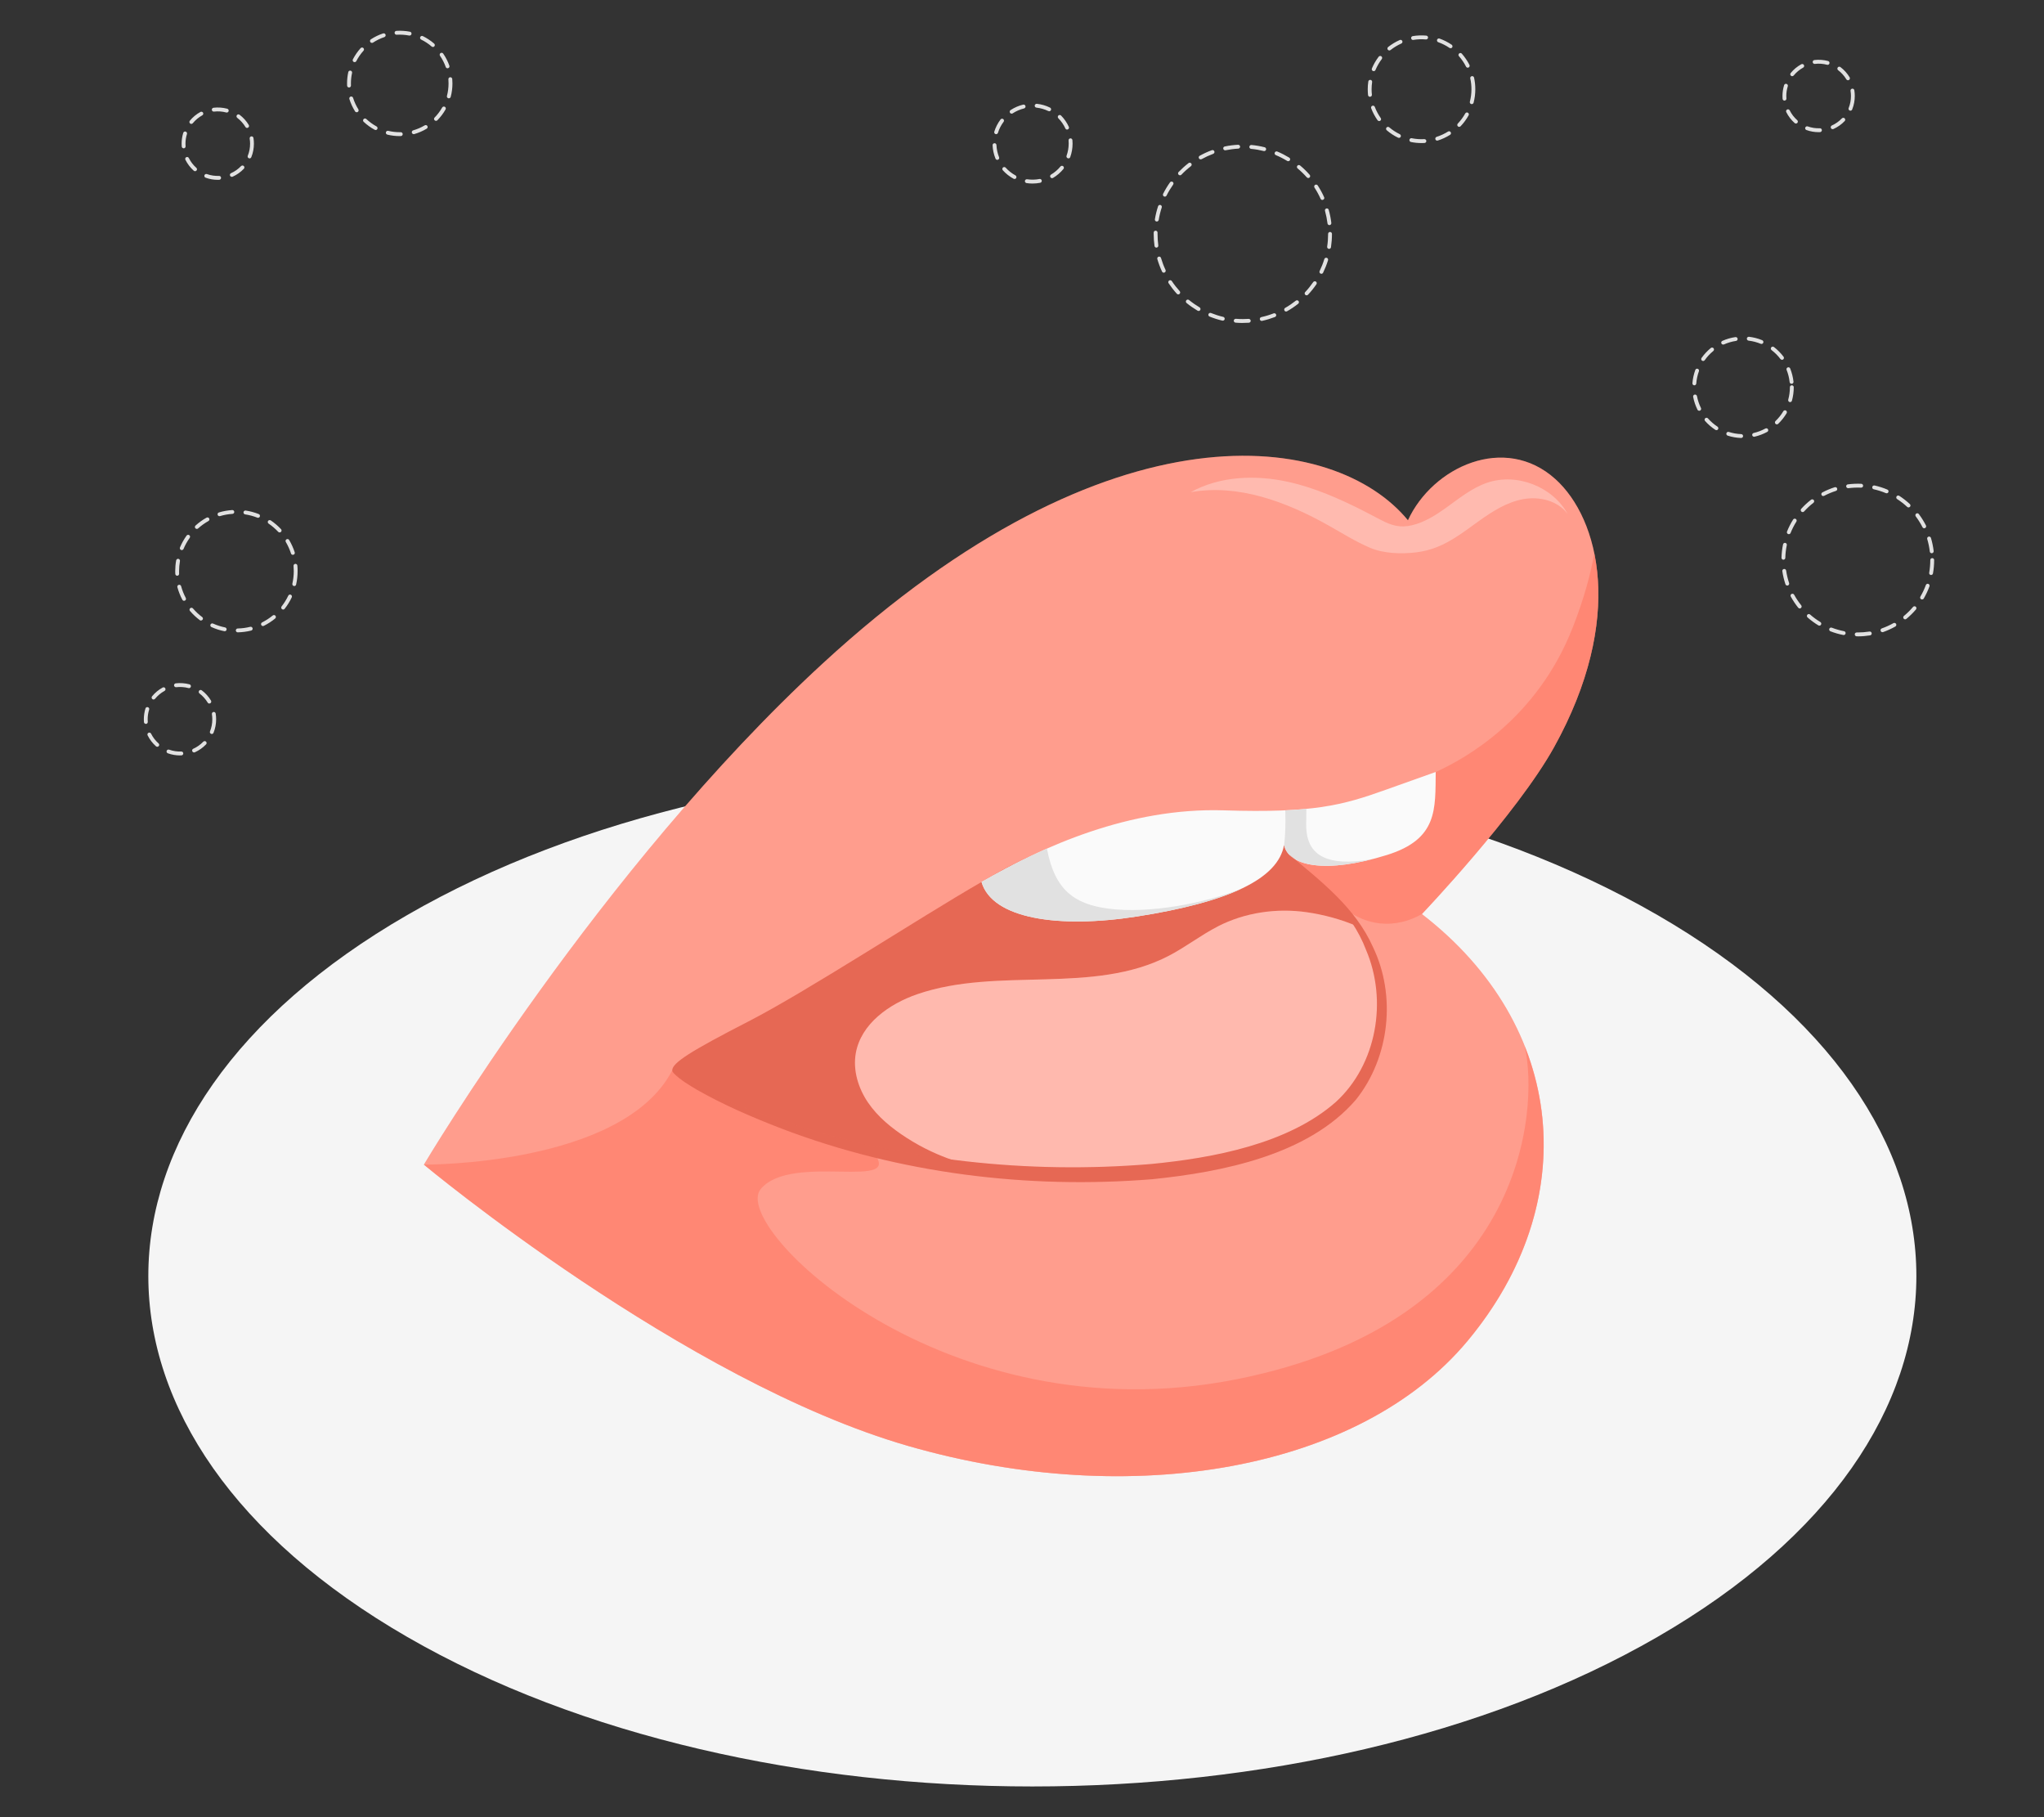 <?xml version="1.0" encoding="UTF-8"?>
<svg id="Layer_2" data-name="Layer 2" xmlns="http://www.w3.org/2000/svg" viewBox="0 0 540 480">
  <rect x="0" y="0" width="540" height="480" fill="#333333" stroke="none"/>
  <defs>
    <style>
      .cls-1, .cls-2, .cls-3, .cls-4, .cls-5, .cls-6, .cls-7, .cls-8, .cls-9, .cls-10 {
        stroke-width: 0px;
      }

      .cls-1, .cls-8 {
        fill: #ff735d;
      }

      .cls-2 {
        fill: #e1e1e1;
      }

      .cls-4, .cls-8 {
        opacity: .5;
      }

      .cls-4, .cls-10 {
        fill: #fff;
      }

      .cls-5 {
        fill: #f5f5f5;
      }

      .cls-6 {
        fill: none;
      }

      .cls-7 {
        fill: #fafafa;
      }

      .cls-11, .cls-9 {
        opacity: .1;
      }

      .cls-10 {
        opacity: .3;
      }
    </style>
  </defs>
  <g id="Layer_2-2" data-name="Layer 2">
    <g>
      <g>
        <path id="Floor" class="cls-5" d="m107.59,241.7c-91.21,52.66-91.2,138.04,0,190.69,91.21,52.66,239.09,52.66,330.29,0,91.21-52.66,91.2-138.04,0-190.69-91.21-52.66-239.09-52.66-330.29,0Z"/>
        <g id="Circles">
          <path class="cls-2" d="m328.37,85.31c-.66.01-1.3-.03-1.95-.08-.28-.02-.49-.27-.47-.55.02-.28.28-.49.55-.47.62.05,1.25.07,1.87.07.51,0,1.01-.02,1.51-.05.25,0,.52.19.54.48.02.28-.19.52-.48.54-.52.03-1.05.05-1.58.05Zm4.97-.54c-.23,0-.45-.16-.5-.4-.06-.28.11-.55.39-.61,1.1-.24,2.19-.57,3.24-.98.27-.1.56.03.66.29.1.26-.03.56-.29.66-1.1.42-2.24.77-3.39,1.02-.04,0-.07.01-.11.01Zm-10.3-.07s-.08,0-.12-.01c-1.15-.27-2.28-.63-3.37-1.07-.26-.11-.39-.4-.28-.66.1-.26.41-.39.66-.28,1.05.42,2.13.77,3.23,1.02.27.06.44.34.38.61-.05.23-.26.39-.5.39Zm16.74-2.41c-.18,0-.35-.09-.44-.26-.14-.24-.06-.56.19-.7.98-.56,1.92-1.2,2.8-1.9.22-.17.54-.14.72.08.18.22.14.54-.08.72-.92.73-1.91,1.4-2.93,1.98-.08.05-.17.07-.25.07Zm-23.14-.16c-.09,0-.18-.02-.26-.07-1.01-.6-1.99-1.28-2.9-2.02-.22-.18-.25-.5-.07-.72.18-.22.5-.25.72-.07.87.71,1.81,1.36,2.78,1.94.24.14.32.46.18.7-.1.16-.27.25-.44.25Zm28.55-4.12c-.13,0-.25-.05-.35-.14-.21-.19-.22-.52-.02-.72.77-.82,1.48-1.71,2.12-2.64.16-.23.48-.29.71-.13.23.16.29.48.13.71-.67.97-1.41,1.9-2.22,2.76-.1.11-.24.16-.37.16Zm-33.9-.24c-.14,0-.28-.06-.38-.17-.79-.87-1.52-1.81-2.18-2.79-.16-.23-.09-.55.14-.71.23-.16.55-.09.71.14.62.94,1.33,1.83,2.08,2.67.19.21.17.53-.03.72-.1.09-.22.13-.34.13Zm37.8-5.45c-.07,0-.15-.02-.22-.05-.25-.12-.36-.43-.24-.68.49-1.01.91-2.07,1.24-3.15.08-.27.37-.42.64-.34.27.08.42.37.34.64-.35,1.13-.79,2.23-1.3,3.29-.09.18-.27.29-.46.29Zm-41.63-.29c-.19,0-.38-.11-.46-.29-.5-1.07-.92-2.18-1.25-3.31-.08-.27.07-.55.34-.63.28-.08.55.07.63.34.32,1.08.72,2.14,1.2,3.16.12.26,0,.56-.25.68-.07.03-.14.05-.22.05Zm43.67-6.3s-.05,0-.08,0c-.28-.04-.47-.3-.43-.58.17-1.11.25-2.24.25-3.37,0-.28.23-.51.51-.51s.51.23.51.51c0,1.18-.09,2.37-.26,3.53-.04.25-.26.43-.5.43Zm-45.62-.32c-.25,0-.47-.19-.5-.44-.14-1.05-.22-2.13-.22-3.2v-.33c0-.28.23-.51.51-.51h0c.28,0,.51.23.51.52v.32c0,1.02.07,2.05.2,3.06.04.28-.16.54-.44.57-.02,0-.05,0-.07,0Zm45.71-5.94c-.25,0-.47-.19-.51-.45-.14-1.12-.36-2.23-.66-3.32-.08-.27.08-.55.35-.63.27-.08.55.08.63.35.32,1.13.55,2.3.69,3.47.03.28-.17.53-.44.57-.02,0-.04,0-.06,0Zm-45.61-.96s-.06,0-.08,0c-.28-.05-.47-.31-.42-.59.19-1.16.47-2.32.84-3.44.09-.27.38-.42.64-.33.27.09.41.37.33.64-.35,1.07-.62,2.18-.8,3.29-.04.25-.26.43-.5.43Zm43.75-5.69c-.19,0-.38-.11-.47-.3-.46-1.03-1.01-2.03-1.62-2.97-.15-.24-.08-.55.15-.71.24-.15.55-.09.71.15.64.98,1.21,2.03,1.69,3.1.12.26,0,.56-.26.67-.07.03-.14.05-.21.05Zm-41.62-.88c-.08,0-.16-.02-.23-.05-.25-.13-.35-.43-.23-.69.53-1.05,1.14-2.07,1.82-3.03.16-.23.48-.28.71-.12.23.16.28.48.12.71-.65.92-1.24,1.89-1.74,2.9-.09.18-.27.28-.46.28Zm37.88-4.92c-.14,0-.28-.06-.38-.17-.75-.85-1.56-1.64-2.43-2.36-.22-.18-.24-.5-.06-.72.18-.21.5-.24.72-.06.9.75,1.75,1.58,2.53,2.47.19.21.17.53-.04.72-.1.09-.22.13-.34.13Zm-33.89-.72c-.13,0-.25-.05-.35-.14-.2-.2-.21-.52-.01-.72.82-.85,1.7-1.64,2.63-2.36.22-.17.54-.13.72.09.17.22.13.54-.09.72-.89.68-1.74,1.44-2.52,2.26-.1.1-.23.16-.37.16Zm28.6-3.72c-.09,0-.18-.02-.27-.07-.96-.59-1.98-1.11-3.01-1.54-.26-.11-.38-.41-.27-.67.11-.26.41-.38.67-.27,1.08.45,2.14,1,3.15,1.61.24.15.32.46.17.7-.1.16-.26.24-.44.24Zm-23.13-.49c-.18,0-.35-.09-.45-.26-.14-.25-.05-.56.2-.69,1.03-.57,2.11-1.07,3.21-1.47.27-.1.56.04.66.3.1.26-.04.56-.3.66-1.05.39-2.09.87-3.07,1.41-.08.04-.16.06-.25.06Zm16.77-2.18s-.08,0-.12-.02c-1.09-.27-2.21-.47-3.33-.57-.28-.03-.49-.28-.46-.56.03-.28.3-.49.56-.46,1.17.11,2.35.31,3.49.6.27.07.44.35.37.62-.06.23-.27.39-.5.39Zm-10.3-.21c-.24,0-.45-.17-.5-.41-.06-.28.12-.55.4-.6,1.15-.24,2.33-.39,3.51-.45.28,0,.52.2.54.48.01.28-.2.52-.48.54-1.13.06-2.26.21-3.36.43-.03,0-.07.01-.1.01Z"/>
          <path class="cls-2" d="m105.6,35.95c-1.11,0-2.21-.13-3.27-.39-.27-.07-.44-.34-.38-.62.07-.27.34-.44.62-.38.99.24,2,.36,3.03.36h.27s0,0,.01,0c.28,0,.5.22.51.5,0,.28-.22.52-.5.52h-.29Zm3.7-.52c-.22,0-.43-.15-.49-.37-.08-.27.08-.55.35-.63,1.07-.31,2.09-.75,3.05-1.32.24-.14.56-.07.7.18.14.24.06.56-.18.7-1.03.62-2.14,1.09-3.29,1.43-.05.01-.09.02-.14.02Zm-10.07-1.09c-.08,0-.17-.02-.24-.06-1.05-.57-2.03-1.28-2.91-2.1-.21-.19-.22-.52-.02-.72.19-.21.52-.21.72-.02.81.76,1.72,1.42,2.69,1.95.25.13.34.44.21.69-.09.17-.27.27-.45.27Zm15.95-2.42c-.13,0-.26-.05-.36-.15-.2-.2-.21-.52,0-.72.78-.8,1.45-1.69,2-2.65.14-.24.45-.33.7-.19.25.14.33.45.19.7-.59,1.04-1.32,2-2.16,2.86-.1.1-.23.15-.36.15Zm-20.95-2.27c-.17,0-.34-.08-.43-.24-.64-1.02-1.14-2.11-1.5-3.26-.08-.27.07-.56.34-.64.27-.08.56.07.64.34.33,1.06.8,2.08,1.39,3.02.15.24.08.55-.16.7-.08.05-.18.08-.27.08Zm24.34-3.68s-.09,0-.13-.02c-.27-.07-.44-.35-.36-.62.28-1.07.42-2.18.42-3.29,0-.37-.01-.73-.04-1.09-.02-.28.19-.53.47-.55.25-.03.53.18.55.47.03.39.05.78.05,1.17,0,1.2-.15,2.4-.46,3.55-.06.23-.27.38-.49.38Zm-26.36-2.86c-.27,0-.5-.21-.51-.49,0-.19-.01-.39-.01-.59,0-1.01.11-2.01.32-2.98.06-.28.33-.45.61-.39.28.06.45.33.39.61-.2.9-.3,1.83-.3,2.77,0,.18,0,.36.01.54.01.28-.21.52-.49.53,0,0-.02,0-.02,0Zm26.03-5.07c-.21,0-.41-.13-.48-.34-.37-1.05-.88-2.04-1.51-2.96-.16-.23-.1-.55.13-.71.23-.16.55-.1.71.13.68.99,1.23,2.06,1.63,3.19.09.27-.04.56-.31.65-.06.02-.11.03-.17.03Zm-24.56-1.62c-.08,0-.16-.02-.23-.06-.25-.13-.35-.44-.22-.69.55-1.06,1.23-2.06,2.04-2.95.19-.21.51-.23.72-.04.21.19.23.51.04.72-.75.83-1.38,1.75-1.89,2.73-.09.18-.27.28-.45.28Zm20.68-4.02c-.12,0-.24-.04-.33-.12-.84-.73-1.77-1.34-2.77-1.83-.25-.12-.36-.43-.23-.68.13-.25.43-.36.68-.23,1.08.53,2.08,1.19,2.99,1.98.21.18.24.51.05.72-.1.12-.24.18-.39.18Zm-16.1-1.07c-.17,0-.33-.08-.43-.23-.15-.24-.09-.55.15-.71,1-.66,2.09-1.19,3.23-1.56.27-.09.56.06.65.32.09.27-.06.56-.32.65-1.05.35-2.06.84-2.99,1.45-.09.06-.18.08-.28.08Zm9.95-1.94s-.07,0-.1,0c-1.09-.21-2.22-.28-3.32-.22-.31.02-.52-.2-.54-.48-.02-.28.2-.52.48-.54,1.18-.07,2.4,0,3.58.23.28.05.46.32.4.6-.05.24-.26.41-.5.41Z"/>
          <path class="cls-2" d="m490.81,168.08h-.3c-.28,0-.51-.24-.5-.52,0-.28.2-.49.52-.5h.28c1.03,0,2.07-.08,3.08-.24.28-.05.54.14.59.42.05.28-.14.54-.42.59-1.06.17-2.16.26-3.24.26Zm-3.73-.35s-.06,0-.1,0c-1.16-.22-2.31-.55-3.41-.98-.26-.1-.39-.4-.29-.66.1-.26.39-.39.66-.29,1.05.4,2.14.71,3.24.93.28.05.46.32.4.6-.05.24-.26.41-.5.41Zm10.24-.75c-.21,0-.41-.13-.48-.34-.09-.27.05-.56.31-.65,1.06-.37,2.09-.84,3.07-1.39.24-.14.56-.05.7.19.14.25.05.56-.19.7-1.03.58-2.12,1.07-3.23,1.47-.06.02-.11.03-.17.03Zm-16.67-1.72c-.09,0-.18-.02-.26-.07-1.01-.61-1.97-1.32-2.86-2.1-.21-.19-.23-.51-.05-.72.19-.21.51-.23.72-.05.84.74,1.76,1.41,2.72,1.99.24.15.32.46.17.7-.1.16-.26.25-.44.25Zm22.67-1.66c-.15,0-.29-.06-.39-.19-.18-.22-.15-.54.07-.72.87-.71,1.67-1.51,2.4-2.37.18-.22.51-.24.72-.06.21.18.24.5.06.72-.77.9-1.62,1.74-2.53,2.49-.09.08-.21.12-.32.12Zm-27.85-2.88c-.15,0-.3-.07-.4-.19-.74-.92-1.4-1.92-1.97-2.95-.14-.25-.04-.56.2-.69.25-.13.56-.04.69.2.54.98,1.16,1.92,1.87,2.8.18.22.14.54-.08.72-.09.08-.21.11-.32.11Zm32.32-2.37c-.09,0-.18-.02-.26-.07-.24-.14-.33-.46-.18-.7.57-.97,1.05-1.99,1.44-3.05.1-.26.39-.4.65-.3.26.1.4.39.3.66-.41,1.11-.92,2.19-1.51,3.21-.09.16-.27.25-.44.25Zm-35.62-3.68c-.21,0-.41-.14-.48-.35-.37-1.12-.65-2.28-.82-3.45-.04-.28.15-.54.43-.58.28-.04.54.15.58.43.16,1.11.42,2.21.78,3.28.09.27-.06.56-.32.65-.05.02-.11.03-.16.03Zm38-2.79s-.06,0-.09,0c-.28-.05-.46-.31-.41-.59.19-1.1.29-2.23.29-3.36,0-.28.23-.51.51-.51s.51.23.51.51c0,1.19-.1,2.38-.31,3.53-.04.25-.26.42-.5.42Zm-39-4.03h-.02c-.28,0-.5-.24-.5-.53.03-1.19.17-2.37.41-3.52.06-.28.32-.45.6-.4.28.06.45.33.39.6-.23,1.09-.36,2.22-.39,3.35,0,.28-.24.5-.51.5Zm39.17-1.71c-.26,0-.48-.19-.51-.45-.13-1.12-.36-2.23-.68-3.3-.08-.27.07-.55.34-.64.27-.08.56.07.64.34.34,1.13.58,2.3.72,3.47.03.28-.17.53-.45.57-.02,0-.04,0-.06,0Zm-37.76-5.04c-.06,0-.13-.01-.19-.04-.26-.11-.39-.4-.28-.66.44-1.1.98-2.16,1.61-3.16.15-.24.46-.31.7-.16.24.15.31.46.16.7-.6.95-1.11,1.96-1.53,3-.08.2-.27.32-.47.32Zm35.78-1.56c-.19,0-.36-.1-.46-.28-.51-1-1.11-1.96-1.78-2.86-.17-.23-.12-.55.1-.72.22-.17.54-.13.71.1.71.95,1.34,1.96,1.88,3.01.13.25.03.56-.22.69-.07.04-.15.06-.23.06Zm-32.12-4.28c-.12,0-.24-.04-.34-.13-.21-.19-.23-.51-.04-.72.79-.88,1.67-1.69,2.6-2.41.22-.17.54-.13.72.09.17.22.13.54-.09.72-.89.69-1.72,1.46-2.47,2.29-.1.11-.24.17-.38.17Zm27.97-1.22c-.12,0-.25-.05-.35-.14-.82-.77-1.72-1.46-2.66-2.07-.24-.15-.3-.47-.15-.71.15-.24.47-.3.71-.15.99.64,1.93,1.38,2.8,2.18.21.19.22.52.03.72-.1.11-.24.16-.37.16Zm-22.53-3.01c-.18,0-.36-.1-.45-.27-.13-.25-.04-.56.21-.69,1.05-.55,2.15-1.01,3.27-1.37.27-.09.56.06.64.33.09.27-.06.56-.33.64-1.07.34-2.11.78-3.11,1.3-.08.04-.16.06-.24.06Zm16.75-.73c-.07,0-.13-.01-.2-.04-1.03-.43-2.11-.78-3.21-1.02-.28-.06-.45-.33-.39-.61.06-.27.33-.45.61-.39,1.16.26,2.29.62,3.38,1.08.26.11.38.41.27.67-.08.2-.27.31-.47.31Zm-10.18-1.35c-.25,0-.47-.19-.51-.44-.04-.28.16-.54.44-.57,1.17-.15,2.37-.2,3.54-.15.28.01.5.25.49.53-.01.28-.23.49-.53.49-1.11-.05-2.25,0-3.36.14-.02,0-.04,0-.07,0Z"/>
          <path class="cls-2" d="m459.98,115.69s-.01,0-.02,0c-1.2-.05-2.39-.25-3.53-.62-.27-.09-.42-.37-.33-.64.08-.27.37-.42.64-.33,1.05.33,2.15.53,3.27.57.28.01.5.25.49.53-.01.27-.24.49-.51.49Zm3.44-.32c-.23,0-.44-.16-.5-.39-.06-.27.11-.55.38-.61,1.08-.25,2.12-.65,3.1-1.18.25-.13.56-.04.69.2.13.25.04.56-.2.69-1.06.57-2.19,1-3.36,1.27-.04,0-.08.01-.12.01Zm-9.96-1.75c-.1,0-.19-.03-.28-.08-1.01-.66-1.92-1.44-2.72-2.34-.19-.21-.17-.53.04-.72.21-.19.53-.17.72.04.74.83,1.58,1.56,2.51,2.17.24.15.3.47.15.71-.1.15-.26.23-.43.23Zm15.97-1.52c-.13,0-.27-.05-.37-.16-.2-.2-.19-.53.01-.72.8-.77,1.5-1.64,2.06-2.6.14-.24.46-.32.7-.18.24.14.32.46.18.7-.62,1.03-1.37,1.98-2.23,2.81-.1.1-.23.14-.35.14Zm-20.52-3.6c-.19,0-.37-.1-.46-.28-.53-1.08-.92-2.22-1.14-3.4-.05-.28.13-.54.41-.6.27-.05.54.13.6.41.21,1.09.56,2.15,1.05,3.14.12.25.02.56-.23.68-.07.04-.15.05-.23.05Zm24.02-2.28s-.09,0-.14-.02c-.27-.07-.43-.36-.36-.63.29-1.06.44-2.17.44-3.29,0-.28.23-.51.51-.51s.51.23.51.51c0,1.21-.16,2.41-.48,3.56-.06.23-.27.37-.49.37Zm-25.3-4.44s-.03,0-.04,0c-.28-.02-.49-.27-.47-.55.09-1.2.35-2.38.76-3.51.1-.27.39-.4.65-.3.27.1.4.39.3.65-.38,1.04-.61,2.13-.7,3.24-.02.27-.24.47-.51.47Zm25.68-.4c-.26,0-.48-.19-.51-.45-.12-1.11-.39-2.19-.8-3.22-.1-.26.02-.56.29-.66.26-.11.56.02.66.29.44,1.11.74,2.29.87,3.48.03.28-.17.53-.45.56-.02,0-.04,0-.06,0Zm-23.36-6.03c-.1,0-.21-.03-.3-.09-.23-.16-.28-.48-.12-.71.69-.98,1.52-1.86,2.45-2.63.22-.18.54-.15.72.07.18.22.15.54-.07.72-.86.71-1.62,1.52-2.26,2.43-.1.14-.26.22-.42.22Zm20.83-.32c-.15,0-.31-.07-.41-.2-.67-.89-1.46-1.68-2.34-2.35-.22-.17-.27-.49-.09-.72.17-.22.49-.27.72-.09.95.73,1.8,1.59,2.53,2.55.17.23.13.55-.1.72-.09.07-.2.1-.31.1Zm-15.54-4.02c-.2,0-.38-.11-.47-.3-.11-.26,0-.56.26-.67,1.1-.49,2.26-.83,3.45-1,.28-.03.54.15.58.43.04.28-.15.54-.43.58-1.1.16-2.17.48-3.18.93-.07.03-.14.04-.21.04Zm10.11-.16c-.06,0-.13-.01-.19-.04-1.03-.42-2.11-.7-3.21-.83-.28-.03-.48-.29-.45-.57.03-.28.29-.48.57-.45,1.2.14,2.37.44,3.48.9.26.11.39.4.28.67-.08.2-.27.32-.47.32Z"/>
          <path class="cls-2" d="m375.56,37.79c-.94,0-1.89-.09-2.8-.28-.28-.06-.46-.32-.4-.6.06-.28.33-.46.6-.4,1.08.22,2.21.3,3.32.24.29-.01.52.2.54.48.01.28-.2.52-.48.54-.26.01-.51.02-.77.02Zm4.14-.64c-.22,0-.42-.14-.49-.36-.08-.27.06-.56.33-.64,1.06-.34,2.07-.81,3.02-1.4.24-.15.55-.08.7.16.15.24.08.55-.16.7-1.02.64-2.11,1.15-3.25,1.51-.05.02-.1.02-.15.02Zm-10.12-.73c-.07,0-.15-.02-.22-.05-1.08-.52-2.09-1.18-3-1.96-.21-.18-.24-.5-.06-.72.18-.21.5-.24.72-.06.85.72,1.79,1.33,2.79,1.82.25.12.36.43.24.68-.09.18-.27.29-.46.29Zm15.92-2.91c-.13,0-.25-.05-.35-.14-.2-.19-.21-.52-.02-.72.77-.81,1.43-1.71,1.97-2.68.14-.25.45-.34.69-.2.25.14.34.45.2.69-.58,1.05-1.29,2.02-2.12,2.89-.1.11-.24.16-.37.16Zm-21.15-1.53c-.16,0-.32-.08-.42-.22-.69-.98-1.26-2.05-1.68-3.16-.1-.26.03-.56.3-.66.27-.1.56.03.66.3.39,1.04.92,2.02,1.56,2.94.16.23.11.55-.12.71-.09.06-.19.09-.29.09Zm24.47-4.47s-.08,0-.13-.02c-.27-.07-.44-.35-.37-.62.28-1.07.42-2.18.42-3.3,0-.96-.1-1.91-.31-2.84-.06-.28.11-.55.39-.61.28-.06.55.11.61.39.22,1,.33,2.03.33,3.06,0,1.21-.15,2.4-.45,3.55-.06.23-.27.38-.49.38Zm-26.89-1.94c-.26,0-.48-.19-.51-.46-.05-.51-.08-1.03-.08-1.54,0-.68.05-1.37.15-2.04.04-.28.3-.47.58-.43.28.04.47.3.43.58-.09.62-.14,1.26-.14,1.89,0,.48.02.96.08,1.43.03.28-.17.53-.45.56-.02,0-.04,0-.06,0Zm.98-6.78c-.07,0-.13-.01-.2-.04-.26-.11-.38-.41-.27-.67.46-1.1,1.07-2.15,1.79-3.1.17-.22.49-.27.72-.1.22.17.27.49.1.72-.67.89-1.23,1.86-1.66,2.88-.08.2-.27.31-.47.31Zm24.85-.91c-.19,0-.36-.1-.45-.28-.5-.99-1.13-1.91-1.87-2.75-.19-.21-.17-.53.04-.72.21-.19.53-.17.72.05.79.9,1.47,1.9,2.01,2.96.13.25.03.56-.22.69-.07.04-.15.06-.23.06Zm-20.71-4.55c-.15,0-.3-.07-.4-.19-.17-.22-.14-.54.08-.72.94-.74,1.97-1.37,3.07-1.85.26-.11.56,0,.67.26.11.26,0,.56-.26.67-1.01.45-1.97,1.03-2.85,1.72-.09.07-.2.11-.32.11Zm16.17-.59c-.1,0-.2-.03-.29-.09-.92-.63-1.92-1.13-2.96-1.5-.27-.09-.4-.39-.31-.65.09-.27.39-.4.65-.31,1.13.4,2.2.95,3.2,1.62.23.16.29.48.14.71-.1.15-.26.22-.42.22Zm-9.91-2.18c-.25,0-.46-.18-.5-.43-.05-.28.14-.54.42-.59,1.17-.19,2.4-.24,3.58-.13.28.02.49.27.46.55-.02.28-.3.48-.55.46-1.09-.1-2.23-.06-3.32.12-.03,0-.05,0-.08,0Z"/>
          <path class="cls-2" d="m272.79,48.48c-.53,0-1.07-.04-1.59-.12-.28-.04-.47-.3-.43-.58.04-.28.3-.47.58-.43,1.07.16,2.2.14,3.27-.07.27-.06.54.13.6.4.05.28-.13.54-.4.6-.66.13-1.35.2-2.03.2Zm-4.78-1.21c-.08,0-.17-.02-.24-.06-1.07-.58-2.03-1.33-2.84-2.24-.19-.21-.17-.53.04-.72.21-.19.53-.17.72.04.74.82,1.6,1.5,2.57,2.03.25.13.34.44.21.69-.09.17-.27.27-.45.27Zm9.93-.21c-.17,0-.34-.09-.44-.25-.15-.24-.07-.56.18-.7.94-.56,1.78-1.28,2.48-2.13.18-.22.5-.25.72-.07.22.18.25.5.07.72-.78.94-1.7,1.74-2.74,2.36-.08.05-.17.07-.26.07Zm-14.47-4.84c-.2,0-.39-.12-.47-.32-.46-1.13-.72-2.32-.77-3.54-.01-.28.21-.52.49-.53.29-.02.52.21.53.49.05,1.1.28,2.18.69,3.2.11.26-.02.56-.28.67-.06.03-.13.04-.19.04Zm18.78-.4c-.06,0-.12,0-.17-.03-.27-.1-.4-.39-.31-.65.37-1.03.56-2.12.56-3.22,0-.28-.01-.55-.03-.82-.02-.28.18-.53.47-.55.27-.03.53.18.55.47.02.3.04.6.04.91,0,1.23-.21,2.43-.62,3.57-.07.21-.27.34-.48.34Zm-19.08-6.38s-.1,0-.15-.02c-.27-.08-.42-.37-.34-.64.36-1.16.92-2.25,1.65-3.22.17-.23.49-.27.71-.1.23.17.27.49.1.71-.66.88-1.17,1.86-1.49,2.91-.07.22-.27.36-.49.36Zm18.75-1.21c-.19,0-.38-.11-.46-.3-.46-1-1.08-1.9-1.86-2.69-.2-.2-.19-.52,0-.72.2-.2.53-.19.72,0,.86.87,1.55,1.88,2.05,2.98.12.26,0,.56-.25.68-.07.03-.14.05-.21.05Zm-14.66-4.21c-.17,0-.33-.08-.43-.23-.15-.24-.09-.55.15-.71,1.02-.67,2.14-1.16,3.32-1.44.28-.07.55.1.62.38.07.27-.1.55-.38.62-1.07.26-2.08.7-3,1.3-.09.06-.18.08-.28.08Zm9.91-.64c-.07,0-.15-.02-.22-.05-.99-.48-2.05-.78-3.14-.9-.28-.03-.48-.28-.45-.56s.31-.48.56-.45c1.22.13,2.39.46,3.48,1,.25.12.36.43.24.68-.09.18-.27.29-.46.29Z"/>
          <path class="cls-2" d="m57.54,47.5c-1.1,0-2.19-.19-3.22-.56-.27-.09-.4-.39-.31-.65.1-.27.39-.4.65-.31,1.03.37,2.12.52,3.21.49.31-.02.52.21.53.49.01.28-.21.52-.49.53-.12,0-.25,0-.38,0Zm3.71-.79c-.19,0-.38-.11-.47-.3-.12-.26,0-.56.26-.67,1-.45,1.89-1.08,2.65-1.87.2-.2.52-.21.72-.01.2.19.21.52.01.72-.85.89-1.85,1.59-2.97,2.1-.07.03-.14.04-.21.04Zm-9.72-1.49c-.12,0-.24-.04-.34-.13-.92-.82-1.66-1.79-2.21-2.89-.13-.25-.02-.56.23-.68.26-.13.56-.02.68.23.49.98,1.15,1.85,1.98,2.58.21.19.23.51.04.72-.1.11-.24.17-.38.17Zm14.4-3.38c-.06,0-.13-.01-.19-.04-.26-.11-.39-.4-.28-.66.41-1.01.61-2.09.61-3.19,0-.45-.04-.91-.11-1.35-.04-.28.15-.54.42-.58.27-.05.54.15.58.42.08.49.12,1,.12,1.51,0,1.23-.23,2.44-.69,3.57-.08.2-.27.32-.47.32Zm-17.41-2.67c-.26,0-.49-.2-.51-.47-.02-.25-.03-.5-.03-.75,0-.98.15-1.94.43-2.86.09-.27.37-.42.64-.33.27.08.42.37.34.64-.26.82-.39,1.68-.39,2.55,0,.23,0,.45.03.68.02.28-.19.53-.47.55-.01,0-.03,0-.04,0Zm16.77-5.37c-.17,0-.34-.09-.44-.25-.57-.94-1.3-1.75-2.17-2.42-.22-.17-.27-.49-.1-.72.17-.22.49-.27.71-.1.98.74,1.8,1.65,2.43,2.7.14.24.07.56-.17.7-.08.05-.17.07-.26.07Zm-14.75-1.07c-.11,0-.23-.04-.32-.12-.22-.18-.25-.5-.07-.72.78-.95,1.72-1.73,2.8-2.32.24-.13.56-.05.69.2.14.25.04.56-.2.69-.96.53-1.8,1.23-2.5,2.08-.1.12-.25.19-.39.19Zm9.36-3s-.09,0-.13-.02c-1.05-.28-2.17-.36-3.24-.23-.29.03-.53-.17-.57-.45-.03-.28.17-.53.45-.57,1.2-.14,2.45-.05,3.63.26.27.07.43.35.36.63-.06.23-.27.38-.49.38Z"/>
          <path class="cls-2" d="m480.46,34.91c-1.1,0-2.19-.19-3.22-.56-.27-.09-.4-.39-.31-.65.1-.27.39-.4.65-.31,1.03.37,2.12.53,3.21.49.28-.03.52.21.53.49,0,.28-.21.52-.49.53-.12,0-.25,0-.38,0Zm3.71-.79c-.19,0-.38-.11-.47-.3-.12-.26,0-.56.26-.68,1-.45,1.89-1.08,2.65-1.87.2-.2.52-.21.72-.01.2.19.21.52.01.72-.85.89-1.85,1.59-2.97,2.1-.07.03-.14.04-.21.04Zm-9.71-1.49c-.12,0-.24-.04-.34-.13-.92-.82-1.66-1.79-2.21-2.89-.13-.25-.02-.56.23-.68.25-.13.56-.02.68.23.49.98,1.15,1.85,1.98,2.58.21.19.23.51.04.72-.1.11-.24.17-.38.17Zm14.4-3.39c-.06,0-.13-.01-.19-.04-.26-.11-.39-.4-.28-.66.41-1.01.61-2.09.61-3.19,0-.45-.04-.91-.11-1.35-.04-.28.15-.54.42-.58.27-.05.54.15.58.42.08.49.12,1,.12,1.51,0,1.23-.23,2.44-.69,3.57-.08.2-.27.32-.47.32Zm-17.41-2.66c-.26,0-.49-.2-.51-.47-.02-.25-.03-.5-.03-.76,0-.97.15-1.93.43-2.86.08-.27.37-.42.64-.33.27.08.42.37.33.64-.26.82-.39,1.68-.39,2.55,0,.23,0,.45.03.67.02.28-.19.53-.47.55-.01,0-.03,0-.04,0Zm16.77-5.38c-.17,0-.34-.09-.44-.25-.57-.94-1.3-1.75-2.17-2.41-.22-.17-.27-.49-.1-.72.17-.23.49-.27.71-.1.98.74,1.8,1.65,2.43,2.7.14.24.07.56-.17.7-.08.05-.17.07-.26.07Zm-14.75-1.07c-.11,0-.23-.04-.32-.12-.22-.18-.25-.5-.07-.72.78-.95,1.72-1.73,2.8-2.32.25-.13.56-.05.69.2.14.25.05.56-.2.69-.96.53-1.8,1.23-2.5,2.08-.1.12-.25.19-.39.19Zm9.36-3s-.09,0-.13-.02c-1.05-.28-2.17-.36-3.24-.23-.29.03-.53-.17-.57-.45-.03-.28.17-.53.45-.57,1.19-.14,2.45-.05,3.62.26.27.07.43.35.36.63-.06.23-.27.38-.49.38Z"/>
          <path class="cls-2" d="m47.56,199.54c-1.1,0-2.18-.19-3.22-.56-.27-.09-.4-.39-.31-.65.1-.27.39-.4.65-.31,1.03.37,2.14.53,3.21.49.29-.01.52.21.53.49,0,.28-.21.52-.49.53-.12,0-.25,0-.38,0Zm3.71-.79c-.19,0-.38-.11-.47-.3-.12-.26,0-.56.26-.67,1-.45,1.89-1.08,2.65-1.87.2-.2.52-.21.72-.01.2.19.21.52.01.72-.85.89-1.85,1.59-2.97,2.1-.07.03-.14.04-.21.04Zm-9.72-1.49c-.12,0-.24-.04-.34-.13-.92-.82-1.66-1.79-2.21-2.89-.13-.25-.02-.56.23-.68.25-.13.56-.02.68.23.49.98,1.15,1.85,1.98,2.58.21.19.23.51.04.72-.1.11-.24.17-.38.17Zm14.4-3.38c-.06,0-.13-.01-.19-.04-.26-.11-.39-.4-.28-.66.41-1.01.61-2.09.61-3.19,0-.45-.04-.91-.11-1.35-.04-.28.15-.54.42-.58.27-.04.54.15.58.42.08.49.12,1,.12,1.51,0,1.24-.23,2.44-.69,3.57-.08.2-.27.32-.47.32Zm-17.41-2.67c-.26,0-.49-.2-.51-.47-.02-.25-.03-.5-.03-.75,0-.98.15-1.94.43-2.86.08-.27.37-.42.64-.33.27.08.42.37.33.64-.26.82-.39,1.68-.39,2.55,0,.23,0,.45.03.68.02.28-.19.53-.47.55-.01,0-.03,0-.04,0Zm16.77-5.37c-.17,0-.34-.09-.44-.25-.57-.94-1.3-1.75-2.17-2.42-.22-.17-.27-.49-.1-.72.17-.23.49-.27.71-.1.98.74,1.8,1.65,2.43,2.7.14.24.07.56-.17.7-.08.05-.17.07-.26.07Zm-14.75-1.07c-.11,0-.23-.04-.32-.12-.22-.18-.25-.5-.07-.72.78-.95,1.72-1.73,2.8-2.32.25-.14.56-.05.69.2.14.25.04.56-.2.69-.96.53-1.8,1.23-2.5,2.08-.1.12-.25.19-.39.19Zm9.36-3s-.09,0-.13-.02c-1.05-.28-2.18-.36-3.24-.23-.27.03-.53-.17-.57-.45-.03-.28.17-.53.45-.57,1.19-.14,2.45-.05,3.63.26.27.07.43.35.36.63-.06.23-.27.38-.49.38Z"/>
          <path class="cls-2" d="m62.81,167.03c-.28,0-.5-.22-.51-.5,0-.28.22-.52.5-.52,1.12-.02,2.23-.17,3.31-.44.27-.07.55.1.62.37.07.27-.1.55-.37.62-1.15.29-2.34.44-3.54.47h-.01Zm-3.44-.3s-.07,0-.1,0c-1.17-.23-2.31-.6-3.4-1.09-.26-.12-.37-.42-.26-.67.12-.26.42-.37.67-.26,1.02.46,2.09.8,3.18,1.02.28.06.46.32.4.6-.05.24-.26.41-.5.41Zm10.11-1.36c-.19,0-.37-.1-.46-.28-.13-.25-.02-.56.23-.69,1-.5,1.94-1.11,2.8-1.82.22-.18.54-.15.72.07.18.22.15.54-.07.72-.92.76-1.93,1.41-2.99,1.94-.07.04-.15.05-.23.05Zm-16.38-1.45c-.11,0-.21-.03-.3-.1-.95-.71-1.83-1.53-2.61-2.44-.18-.21-.16-.54.06-.72.21-.18.54-.16.72.05.73.85,1.55,1.62,2.44,2.28.23.17.27.49.1.71-.1.13-.25.2-.41.2Zm21.7-2.91c-.11,0-.22-.04-.31-.11-.22-.17-.26-.49-.09-.72.69-.88,1.28-1.84,1.76-2.84.12-.26.43-.36.68-.24.25.12.36.43.24.68-.51,1.08-1.14,2.1-1.88,3.04-.1.13-.25.2-.4.2Zm-26.17-2.31c-.18,0-.36-.1-.45-.27-.56-1.05-1-2.17-1.32-3.32-.07-.27.09-.55.36-.63.28-.08.55.09.63.36.29,1.08.71,2.12,1.23,3.11.13.25.04.56-.21.69-.08.04-.16.06-.24.06Zm29.11-3.9s-.07,0-.11-.01c-.28-.06-.45-.33-.39-.61.24-1.08.37-2.2.37-3.32,0-.46-.02-.92-.06-1.37-.03-.28.18-.53.46-.55.27-.02.53.18.55.46.04.48.07.97.06,1.46,0,1.19-.13,2.39-.39,3.55-.05.24-.26.4-.5.4Zm-30.92-2.72c-.27,0-.5-.21-.51-.49-.01-.24-.02-.49-.02-.73,0-.95.08-1.9.25-2.83.05-.28.32-.46.59-.41.28.05.46.31.41.59-.15.87-.23,1.76-.23,2.65,0,.23,0,.46.01.69.01.28-.2.52-.49.53,0,0-.02,0-.02,0Zm30.55-5.52c-.22,0-.42-.14-.49-.35-.34-1.06-.81-2.09-1.37-3.05-.14-.24-.06-.56.18-.7.24-.14.56-.06.7.18.61,1.02,1.1,2.12,1.47,3.25.09.27-.06.56-.33.64-.05.02-.11.02-.16.02Zm-29.35-1.25c-.07,0-.13-.01-.2-.04-.26-.11-.38-.41-.27-.67.46-1.1,1.04-2.14,1.74-3.12.16-.23.48-.28.71-.12.23.16.28.48.12.71-.65.91-1.2,1.89-1.63,2.92-.08.2-.27.31-.47.31Zm25.85-4.67c-.14,0-.27-.05-.37-.16-.77-.81-1.62-1.55-2.54-2.17-.23-.16-.29-.48-.14-.71.16-.23.48-.29.71-.14.98.67,1.9,1.45,2.72,2.32.19.21.18.53-.02.72-.1.09-.22.14-.35.14Zm-21.87-.93c-.14,0-.28-.06-.38-.17-.19-.21-.17-.53.04-.72.89-.8,1.86-1.5,2.9-2.08.25-.14.56-.05.7.2.14.25.05.56-.2.69-.97.55-1.89,1.2-2.72,1.95-.1.09-.22.13-.34.13Zm16.18-2.93c-.06,0-.13-.01-.19-.04-1.04-.41-2.12-.7-3.23-.87-.28-.04-.47-.3-.43-.58s.31-.47.58-.43c1.18.18,2.34.49,3.45.93.26.1.39.4.29.66-.08.2-.27.32-.47.32Zm-10.19-.43c-.22,0-.42-.14-.49-.36-.08-.27.07-.55.34-.63,1.14-.34,2.32-.55,3.51-.63.27-.02.52.19.54.47.02.28-.19.52-.48.54-1.12.07-2.22.27-3.29.59-.05.01-.1.02-.15.02Z"/>
        </g>
        <g id="Lips">
          <g>
            <g>
              <path class="cls-1" d="m371.97,137.44c-19.1-23.3-78.2-32.5-154.63,37.82-59.03,54.32-105.35,132.37-105.35,132.37,0,0,68.67,57.23,127.95,74.31s119.35,6.28,147.7-27.66c30.51-36.53,26.38-83.23-12-112.84,0,0,25.15-26.43,34.95-44.13,18.73-33.81,11.96-60.3.3-70.78-13.37-12.02-32.42-3.22-38.93,10.9Z"/>
              <path class="cls-10" d="m371.97,137.44c-19.1-23.3-78.2-32.5-154.63,37.82-59.03,54.32-105.35,132.37-105.35,132.37,0,0,68.67,57.23,127.95,74.31s119.35,6.28,147.7-27.66c30.51-36.53,26.38-83.23-12-112.84,0,0,25.15-26.43,34.95-44.13,18.73-33.81,11.96-60.3.3-70.78-13.37-12.02-32.42-3.22-38.93,10.9Z"/>
            </g>
            <path class="cls-8" d="m415.47,165.8c-9.43,24.08-28.34,34.57-36.16,38.12-7.82,3.55-40.52,20.98-40.52,20.98,0,0,4.85,3.05,13.05,12,8.2,8.95,17.49,8.19,23.81,4.54,0,0,25.15-26.43,34.95-44.13,11.26-20.33,13.3-38.01,10.6-51.15-.95,5.31-2.67,11.85-5.72,19.64Z"/>
            <path class="cls-8" d="m387.64,354.28c20.18-24.16,25.19-52.76,15.18-77.93,3.79,16.86.21,72.9-76.31,88.01-77.06,15.21-133.77-40.38-125.55-50.27,8.21-9.89,38.54.9,29.61-9.87-8.93-10.77-22.86-10.78-22.86-10.78l-30.11-10.72c-13.06,25.3-65.62,24.91-65.62,24.91,0,0,68.67,57.23,127.95,74.31,59.28,17.09,119.35,6.28,147.7-27.66Z"/>
            <path class="cls-10" d="m360.17,134.92c-6.36-3.21-12.89-6.1-19.83-7.63-8.63-1.91-18.05-1.55-25.78,2.72,12.54-2.25,25.31,2.54,36.42,8.79,3.61,2.03,7.14,4.26,10.96,5.89,3.58,1.54,8.25,1.68,12.15,1.22,1.9-.23,3.77-.7,5.54-1.4,4.06-1.61,7.55-4.36,11.1-6.9,3.55-2.54,7.36-4.97,11.66-5.76,4.3-.79,9.22.4,11.78,3.94-3.97-7.28-13.5-10.97-21.34-8.26-4.06,1.4-7.45,4.21-10.95,6.71-2.67,1.9-5.56,3.71-8.78,4.49-3.19.77-5.43.11-8.32-1.41-1.53-.81-3.07-1.61-4.61-2.39Z"/>
          </g>
          <g>
            <g>
              <path class="cls-1" d="m259.31,232.97c-17.09,9.87-46.15,28.92-61.58,36.84-15.43,7.93-20.13,10.95-20.13,12.92s17.1,11.78,46.7,19.9c29.59,8.13,72.52,10.68,101.22,3.4,28.15-7.14,37.1-19.24,39.4-36.22,1.4-10.35-3.05-23.17-11.1-31.52-7.62-7.89-13.27-12.61-13.27-12.61l.09-8.14s-39.93-9.83-81.31,15.43Z"/>
              <path class="cls-9" d="m259.31,232.97c-17.09,9.87-46.15,28.92-61.58,36.84-15.43,7.93-20.13,10.95-20.13,12.92s17.1,11.78,46.7,19.9c29.59,8.13,72.52,10.68,101.22,3.4,28.15-7.14,37.1-19.24,39.4-36.22,1.4-10.35-3.05-23.17-11.1-31.52-7.62-7.89-13.27-12.61-13.27-12.61l.09-8.14s-39.93-9.83-81.31,15.43Z"/>
            </g>
            <g>
              <path class="cls-1" d="m321.76,244.7c-4.48,2.29-8.48,5.43-12.94,7.75-20.02,10.42-45.09,2.82-66.44,10.15-7.47,2.56-14.92,7.83-16.29,15.61-.79,4.52.66,9.24,3.25,13.04,2.59,3.79,6.24,6.75,10.09,9.24.05.03.11.07.16.1,8.39,5.39,18.1,8.37,28.04,9.08,20.51,1.46,41.51.51,57.87-3.65,28.15-7.14,37.1-19.24,39.4-36.22,1.07-7.93-1.3-17.31-6.09-25.02-4.45-1.96-9.26-3.2-13.57-3.82-7.96-1.14-16.31.05-23.49,3.73Z"/>
              <path class="cls-4" d="m321.76,244.7c-4.48,2.29-8.48,5.43-12.94,7.75-20.02,10.42-45.09,2.82-66.44,10.15-7.47,2.56-14.92,7.83-16.29,15.61-.79,4.52.66,9.24,3.25,13.04,2.59,3.79,6.24,6.75,10.09,9.24.05.03.11.07.16.1,8.39,5.39,18.1,8.37,28.04,9.08,20.51,1.46,41.51.51,57.87-3.65,28.15-7.14,37.1-19.24,39.4-36.22,1.07-7.93-1.3-17.31-6.09-25.02-4.45-1.96-9.26-3.2-13.57-3.82-7.96-1.14-16.31.05-23.49,3.73Z"/>
            </g>
          </g>
          <g>
            <path class="cls-7" d="m259.31,232.97c2.81,9.69,20.25,12.36,41.03,9.12,24.38-3.8,37.35-9.95,38.89-18.9,1.18,5.64,11.05,7.68,27.22,2.64,13.47-4.2,12.72-12.13,12.85-21.92,0,0-4.76,1.68-13.27,4.73-11.37,4.07-19.11,6.16-42.65,5.41-25-.8-47.85,9.54-64.07,18.91Z"/>
            <path class="cls-2" d="m292.68,239.99c-8.64-1.17-14.05-4.74-16.08-15.84-6.33,2.78-12.15,5.85-17.29,8.82,2.81,9.69,20.25,12.36,41.03,9.12,11.96-1.86,21.15-4.3,27.62-7.34-9.18,3.66-24.11,6.75-35.28,5.24Z"/>
            <path class="cls-2" d="m362.62,226.92c-15.01,2.71-17.65-3.26-17.54-9.42.03-1.47.04-2.74.05-3.83-1.73.17-3.58.3-5.58.39h0s.23,4.89-.31,9.14c1.09,5.18,9.5,7.3,23.38,3.72Z"/>
          </g>
          <path class="cls-1" d="m177.61,282.73c.06.35.34.59.57.82,1.82,1.56,4.01,2.62,6.13,3.71,7.35,3.67,15.1,6.5,22.9,9.03,31.09,10.25,64.31,13.9,96.89,11.18,16.36-1.59,36.23-5.27,48.82-16.39,10.83-9.91,13.7-26.81,7.96-40.2-3.89-10.28-12.69-17.65-20.35-25.19,8.43,7.05,17.56,14.09,22.16,24.41,6.21,12.83,4.47,29.16-4.45,40.35-12.57,14.68-35.42,19.15-53.79,21.03-33.07,2.67-66.88-1.53-97.9-13.34-7.72-2.98-15.35-6.24-22.54-10.35-2.06-1.25-4.18-2.48-5.9-4.19-.22-.25-.49-.52-.52-.88h0Z"/>
          <g class="cls-11">
            <path class="cls-3" d="m177.61,282.73c.06.35.34.59.57.82,1.82,1.56,4.01,2.62,6.13,3.71,7.35,3.67,15.1,6.5,22.9,9.03,31.09,10.25,64.31,13.9,96.89,11.18,16.36-1.59,36.23-5.27,48.82-16.39,10.83-9.91,13.7-26.81,7.96-40.2-3.89-10.28-12.69-17.65-20.35-25.19,8.43,7.05,17.56,14.09,22.16,24.41,6.21,12.83,4.47,29.16-4.45,40.35-12.57,14.68-35.42,19.15-53.79,21.03-33.07,2.67-66.88-1.53-97.9-13.34-7.72-2.98-15.35-6.24-22.54-10.35-2.06-1.25-4.18-2.48-5.9-4.19-.22-.25-.49-.52-.52-.88h0Z"/>
          </g>
        </g>
      </g>
      <rect class="cls-6" width="540" height="480"/>
    </g>
  </g>
</svg>